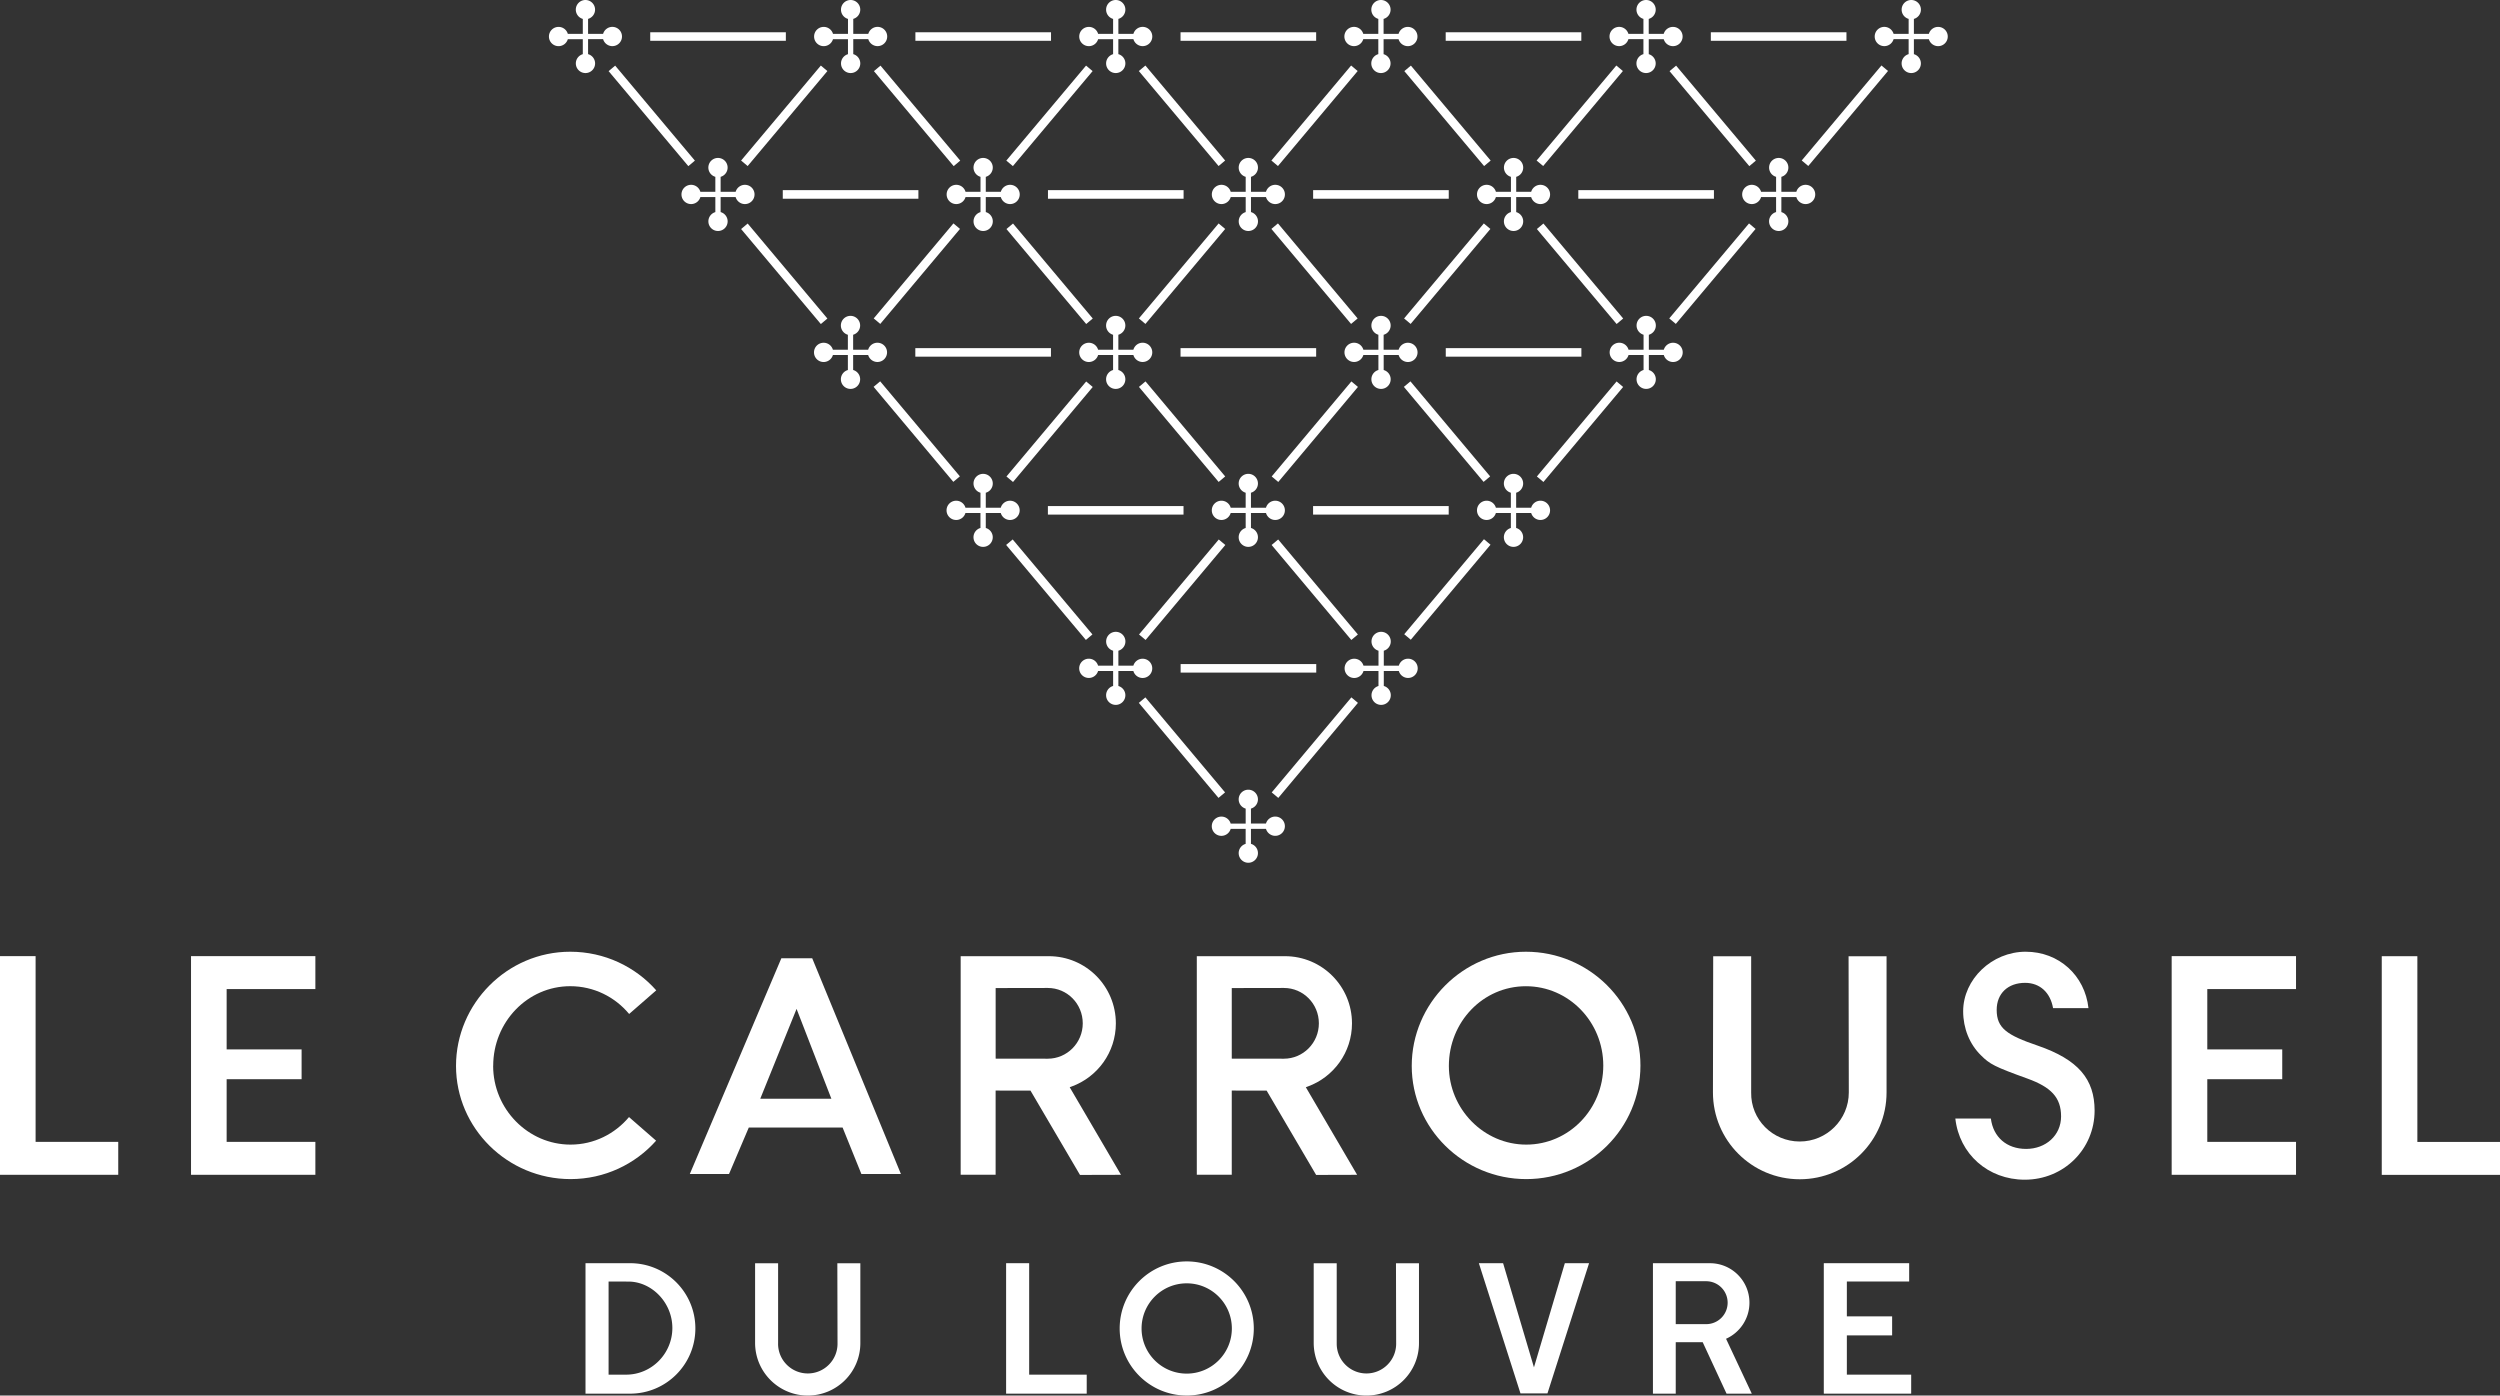 <svg xmlns="http://www.w3.org/2000/svg" id="Cartouche" viewBox="0 0 1080 602.88"><rect x="0" y="0" width="1080" height="602.88" fill="#333333" stroke="none"/><defs><style>.cls-1{fill-rule:evenodd}.cls-1,.cls-2{fill:#fff}</style></defs><path d="M434.64 545.7h9.96v48.15h24.86v8.21h-34.82V545.7zM787.88 545.7h36.88v7.91h-26.92v15.06h19.56v8.22h-19.56v16.96h27.79v8.21h-37.75V545.7z" class="cls-1"/><path d="M541.64 573.9c0 16-12.97 28.97-28.97 28.97S483.7 589.9 483.7 573.9s12.97-28.97 28.97-28.97 28.97 12.97 28.97 28.97Zm-9.48 0c0-10.77-8.73-19.5-19.5-19.5s-19.5 8.73-19.5 19.5 8.73 19.5 19.5 19.5 19.5-8.73 19.5-19.5ZM577.46 580.49c0 7.09 5.75 12.84 12.84 12.84s12.84-5.75 12.84-12.84l-.08-34.76H613v34.38c.06 12.57-10.13 22.77-22.71 22.77s-22.77-10.2-22.77-22.77v-34.38h9.94v34.77ZM336.13 580.49c0 7.09 5.75 12.84 12.84 12.84s12.84-5.75 12.84-12.84l-.08-34.76h9.94v34.38c.07 12.57-10.13 22.77-22.7 22.77s-22.77-10.2-22.77-22.77v-34.38h9.94v34.77ZM735.56 579.82h-11.64v22.25h-9.85v-56.36h24.63c9.42 0 17.06 7.63 17.06 17.05 0 6.94-4.15 12.93-10.11 15.59l11.13 23.72h-10.91l-10.31-22.25Zm10.78-17.06a9.27 9.27 0 0 0-9.27-9.27h-13.15v18.54h13.15a9.27 9.27 0 0 0 9.27-9.27ZM649.34 545.7l13.33 45 13.34-45h10.47l-17.98 56.26h-11.65l-17.98-56.26h10.47zM270.5 593.85c11.03 0 19.96-9.14 19.96-20.15s-8.93-20.06-19.01-20.06l-8.54-.03v40.24h7.59Zm-17.56-48.15h19.28c15.56 0 28.18 12.62 28.18 28.18s-12.62 28.18-28.18 28.18h-19.28V545.7Z" class="cls-2"/><path d="M1080 507.54h-51.08v-94.45h15.38v80.23h35.7v14.22zM328.43 474.64h30.72l-15.03-38.8-15.68 38.8Zm22.45-60.66 38.31 93.18h-17.08L364 487.09h-40.52l-8.54 20.07H298l39.54-93.18h13.35Z" class="cls-1"/><path d="M482.05 442.09c0 12.54-7.95 23.22-19.09 27.28l-.85.31 22.16 37.84-17.71.05-21.38-36.42-15.07-.03v36.37h-15.1v-94.42h38.08c16.03 0 28.96 12.99 28.96 29.03Zm-51.93-15.24v30.48l22.5.03c8.36 0 15.13-6.84 15.13-15.28s-6.73-15.28-15.1-15.28l-22.53.04Z" class="cls-2"/><path d="M625.91 460.47c0 18.61 15.06 34 33.43 34s33.28-15.25 33.28-34.14-14.91-34.28-33.43-34.28-33.28 15.4-33.28 34.42Zm82.76-.14c0 27.06-22.11 49.04-49.33 49.04s-49.47-21.98-49.47-48.9 22.11-49.32 49.33-49.32 49.47 21.97 49.47 49.18Z" class="cls-1"/><path d="M798.59 413.12h16.4v58.82c0 20.71-16.79 37.5-37.5 37.5s-37.5-16.79-37.5-37.5l.11-58.83h16.4v58.81c-.23 11.73 9.28 21.21 20.98 21.21s21.2-9.49 21.2-21.2l-.1-58.82Z" class="cls-2"/><path d="M875.15 411.15c14.29 0 25.52 10.23 27.07 24.35h-15.3c-1.14-6.59-5.57-10.91-12.06-10.91-7.4 0-12.29 4.56-12.29 11.7 0 7.88 4.43 10.9 17.74 15.43 17.53 6.04 24.56 14.5 24.56 28.05 0 16.66-13.32 29.86-30.16 29.86-15.92 0-28.31-11.14-30-26.42h15.35c1 7.96 6.77 13.12 15.24 13.12s15.09-5.83 15.09-14.05-4.4-12.65-14.47-16.31c-14.33-5.17-16.32-6.25-20.12-10.05-4.92-4.79-7.71-11.68-7.71-19.04 0-13.8 12.37-25.74 27.06-25.74ZM51.08 507.51H0v-94.45h15.38v80.23h35.7v14.22zM97.91 453.34h32.38v12.88H97.91v27.07h38.33v14.22H82.52v-94.45h53.72v14.22H97.91v26.06zM953.55 453.34h32.38v12.88h-32.38v27.07h38.33v14.22h-53.72v-94.45h53.72v14.22h-38.33v26.06z" class="cls-1"/><path d="M584.06 442.09c0 12.54-7.95 23.22-19.09 27.28l-.85.31 22.16 37.84-17.71.05-21.38-36.42-15.07-.03v36.37h-15.1v-94.42h38.08c16.03 0 28.96 12.99 28.96 29.03Zm-51.94-15.24v30.48l22.5.03c8.36 0 15.13-6.84 15.13-15.28s-6.74-15.28-15.1-15.28l-22.53.04Z" class="cls-2"/><path d="M213.04 460.47c0 18.61 15.06 34 33.43 34 10.1 0 19.15-4.61 25.26-11.9l11.71 10.21c-9.04 10.17-22.26 16.59-36.97 16.59-27.23 0-49.47-21.98-49.47-48.9s22.11-49.32 49.33-49.32c14.83 0 28.11 6.45 37.17 16.68l-11.71 10.21c-6.12-7.36-15.24-12-25.45-12-18.38 0-33.28 15.4-33.28 34.42Z" class="cls-1"/><path d="m377.54 30.731 2.834-2.379 34.448 41.039-2.834 2.379z" class="cls-2"/><path d="M366.32 23.4v-6.48h-6.47a4.17 4.17 0 0 1-4 3.02c-2.3 0-4.16-1.86-4.16-4.16s1.86-4.16 4.16-4.16c1.9 0 3.51 1.28 4.01 3.02h6.47V8.17a4.152 4.152 0 0 1-3.02-4.01c0-2.3 1.86-4.16 4.16-4.16s4.16 1.86 4.16 4.16c0 1.9-1.28 3.51-3.02 4v6.47h6.49c.5-1.74 2.1-3.02 4.01-3.02 2.3 0 4.16 1.86 4.16 4.16s-1.86 4.16-4.16 4.16c-1.9 0-3.51-1.28-4.01-3.02h-6.49v6.48a4.16 4.16 0 0 1 3.03 4.01c0 2.3-1.86 4.16-4.16 4.16s-4.16-1.86-4.16-4.16c0-1.9 1.28-3.5 3.02-4ZM474.38 151.09h6.47v-6.47a4.16 4.16 0 0 1-3.02-4.01c0-2.3 1.86-4.16 4.16-4.16s4.16 1.86 4.16 4.16c0 1.9-1.27 3.5-3.02 4v6.47h6.49c.5-1.75 2.1-3.02 4-3.02 2.3 0 4.16 1.87 4.16 4.16s-1.86 4.16-4.16 4.16a4.16 4.16 0 0 1-4-3.02h-6.5v6.48a4.16 4.16 0 0 1 3.03 4.01c0 2.3-1.86 4.16-4.16 4.16s-4.16-1.86-4.16-4.16c0-1.9 1.27-3.5 3.02-4v-6.48h-6.47a4.17 4.17 0 0 1-4 3.02c-2.3 0-4.16-1.86-4.16-4.16s1.86-4.16 4.16-4.16c1.9 0 3.51 1.28 4 3.02ZM423.58 91.62v-6.48h-6.47a4.17 4.17 0 0 1-4 3.02c-2.3 0-4.16-1.86-4.16-4.16s1.87-4.16 4.16-4.16c1.9 0 3.51 1.28 4 3.02h6.47v-6.47a4.16 4.16 0 1 1 2.28 0v6.47h6.5a4.17 4.17 0 0 1 4-3.02c2.3 0 4.16 1.86 4.16 4.16s-1.86 4.16-4.16 4.16a4.16 4.16 0 0 1-4-3.02h-6.5v6.48a4.16 4.16 0 0 1 3.03 4.01c0 2.3-1.86 4.16-4.16 4.16s-4.16-1.86-4.16-4.16c0-1.9 1.27-3.5 3.01-4ZM589.04 287.58h6.47v-6.47a4.16 4.16 0 1 1 5.3-4c0 1.9-1.27 3.51-3.01 4v6.47h6.49c.5-1.75 2.1-3.02 4-3.02 2.3 0 4.16 1.87 4.16 4.16s-1.86 4.16-4.16 4.16a4.16 4.16 0 0 1-4-3.02h-6.49v6.48c1.74.49 3.02 2.1 3.02 4.01 0 2.3-1.86 4.16-4.17 4.16s-4.16-1.86-4.16-4.16c0-1.9 1.28-3.5 3.01-4v-6.48h-6.47a4.17 4.17 0 0 1-4 3.02c-2.3 0-4.16-1.86-4.16-4.16s1.86-4.16 4.16-4.16c1.9 0 3.51 1.28 4 3.02ZM540.4 228.08a4.16 4.16 0 0 1 3.03 4.01c0 2.3-1.86 4.16-4.16 4.16s-4.16-1.86-4.16-4.16c0-1.9 1.27-3.5 3.02-4v-6.48h-6.47a4.17 4.17 0 0 1-4 3.02c-2.3 0-4.16-1.86-4.16-4.16s1.86-4.16 4.16-4.16c1.9 0 3.51 1.28 4 3.02h6.47v-6.47a4.149 4.149 0 0 1-3.02-4c0-2.3 1.86-4.16 4.16-4.16s4.16 1.86 4.16 4.16c0 1.9-1.27 3.51-3.02 4v6.47h6.5c.49-1.75 2.1-3.02 4-3.02 2.3 0 4.16 1.86 4.16 4.16s-1.86 4.16-4.16 4.16a4.16 4.16 0 0 1-4-3.02h-6.5v6.48Z" class="cls-1"/><path d="m434.785 98.938 2.834-2.38 34.455 41.033-2.834 2.38zM549.339 235.431l2.834-2.378 34.434 41.037-2.834 2.378zM492.026 167.142l2.835-2.377 34.426 41.057-2.835 2.377zM280.9 13.93h58.59v3.7H280.9z" class="cls-2"/><path d="M489.61 287.58h-6.47v-6.47a4.157 4.157 0 0 0-1.13-8.16 4.16 4.16 0 0 0-1.14 8.16v6.47h-6.5c-.5-1.75-2.1-3.02-4-3.02-2.3 0-4.16 1.87-4.16 4.16a4.16 4.16 0 0 0 8.16 1.14h6.5v6.48a4.16 4.16 0 0 0-3.03 4.01c0 2.3 1.86 4.16 4.16 4.16s4.16-1.86 4.16-4.16c0-1.9-1.28-3.5-3.02-4v-6.48h6.47a4.17 4.17 0 0 0 4 3.02c2.3 0 4.16-1.86 4.16-4.16s-1.86-4.16-4.16-4.16a4.16 4.16 0 0 0-4 3.02Z" class="cls-1"/><path d="m663.815 69.348 34.44-41.044 2.835 2.378-34.44 41.045z" class="cls-2"/><path d="M712.26 23.4v-6.48h6.47a4.17 4.17 0 0 0 4 3.02c2.3 0 4.16-1.86 4.16-4.16s-1.86-4.16-4.16-4.16c-1.9 0-3.51 1.28-4.01 3.02h-6.47V8.17c1.74-.49 3.02-2.1 3.02-4.01 0-2.3-1.87-4.16-4.16-4.16s-4.16 1.86-4.16 4.16c0 1.9 1.28 3.51 3.01 4v6.47h-6.49a4.17 4.17 0 0 0-4-3.02c-2.3 0-4.16 1.86-4.16 4.16s1.86 4.16 4.16 4.16c1.9 0 3.51-1.28 4-3.02h6.49v6.48c-1.74.49-3.02 2.1-3.02 4.01 0 2.3 1.86 4.16 4.16 4.16s4.16-1.86 4.16-4.16c0-1.9-1.28-3.5-3.01-4ZM604.2 151.09h-6.47v-6.47a4.17 4.17 0 0 0 3.03-4.01c0-2.3-1.86-4.16-4.16-4.16s-4.16 1.86-4.16 4.16c0 1.9 1.27 3.5 3.02 4v6.47h-6.49c-.5-1.75-2.1-3.02-4-3.02-2.3 0-4.16 1.87-4.16 4.16s1.86 4.16 4.16 4.16c1.9 0 3.5-1.28 4-3.02h6.5v6.48a4.16 4.16 0 0 0-3.03 4.01c0 2.3 1.86 4.16 4.17 4.16s4.16-1.86 4.16-4.16c0-1.9-1.27-3.5-3.02-4v-6.48h6.47a4.17 4.17 0 0 0 4 3.02c2.3 0 4.16-1.86 4.16-4.16s-1.87-4.16-4.16-4.16a4.16 4.16 0 0 0-4 3.02ZM655 91.62v-6.48h6.47c.5 1.74 2.1 3.02 4.01 3.02 2.3 0 4.16-1.86 4.16-4.16s-1.87-4.16-4.16-4.16c-1.91 0-3.51 1.28-4.01 3.02H655v-6.47c1.75-.49 3.02-2.1 3.02-4 0-2.3-1.86-4.16-4.16-4.16s-4.16 1.86-4.16 4.16c0 1.9 1.27 3.51 3.02 4v6.47h-6.49c-.5-1.74-2.1-3.02-4.01-3.02-2.3 0-4.16 1.86-4.16 4.16s1.86 4.16 4.16 4.16c1.9 0 3.51-1.28 4-3.02h6.5v6.48a4.16 4.16 0 0 0-3.03 4.01c0 2.3 1.86 4.16 4.17 4.16 2.3 0 4.16-1.86 4.16-4.16 0-1.9-1.27-3.5-3.01-4Z" class="cls-1"/><path d="m606.564 137.562 34.448-41.04 2.834 2.38-34.448 41.038zM492.059 274.087l34.44-41.03 2.835 2.378-34.441 41.031zM549.372 205.833l34.426-41.057 2.836 2.377-34.427 41.057z" class="cls-2"/><path d="M480.86 23.4v-6.48h-6.47a4.17 4.17 0 0 1-4 3.02c-2.3 0-4.16-1.86-4.16-4.16s1.86-4.16 4.16-4.16c1.9 0 3.51 1.28 4 3.02h6.47V8.17a4.152 4.152 0 0 1-3.02-4.01c0-2.3 1.86-4.16 4.16-4.16s4.16 1.86 4.16 4.16c0 1.9-1.27 3.51-3.02 4v6.47h6.49a4.17 4.17 0 0 1 4-3.02c2.3 0 4.16 1.86 4.16 4.16s-1.86 4.16-4.16 4.16a4.16 4.16 0 0 1-4-3.02h-6.5v6.48a4.16 4.16 0 0 1 3.03 4.01c0 2.3-1.86 4.16-4.16 4.16s-4.16-1.86-4.16-4.16c0-1.9 1.28-3.5 3.02-4ZM654.96 228.08a4.163 4.163 0 0 1-1.13 8.17c-2.3 0-4.16-1.86-4.16-4.16 0-1.9 1.27-3.5 3.02-4v-6.48h-6.47a4.17 4.17 0 0 1-4 3.02c-2.3 0-4.16-1.86-4.16-4.16s1.86-4.16 4.16-4.16c1.9 0 3.51 1.28 4 3.02h6.47v-6.47a4.16 4.16 0 0 1 1.14-8.16c2.3 0 4.17 1.86 4.17 4.16 0 1.9-1.28 3.51-3.02 4v6.47h6.49c.5-1.75 2.1-3.02 4-3.02 2.3 0 4.16 1.86 4.16 4.16s-1.86 4.16-4.16 4.16c-1.9 0-3.5-1.28-4-3.02h-6.5v6.48Z" class="cls-1"/><path d="m606.474 167.128 2.835-2.378 34.433 41.051-2.834 2.378z" class="cls-2"/><path d="M597.71 23.4v-6.48h6.47a4.17 4.17 0 0 0 4 3.02c2.3 0 4.16-1.86 4.16-4.16s-1.86-4.16-4.16-4.16a4.16 4.16 0 0 0-4 3.02h-6.47V8.17c1.75-.49 3.02-2.1 3.02-4.01 0-2.3-1.87-4.16-4.16-4.16s-4.16 1.86-4.16 4.16c0 1.9 1.27 3.51 3.02 4v6.47h-6.5a4.16 4.16 0 1 0 0 2.28h6.5v6.48a4.16 4.16 0 0 0-3.03 4.01c0 2.3 1.86 4.16 4.16 4.16s4.16-1.86 4.16-4.16c0-1.9-1.27-3.5-3.02-4ZM423.57 228.08c-1.75.49-3.02 2.1-3.02 4.01 0 2.3 1.86 4.16 4.16 4.16s4.16-1.86 4.16-4.16c0-1.9-1.27-3.5-3.01-4v-6.48h6.47c.5 1.74 2.1 3.02 4.01 3.02 2.3 0 4.16-1.86 4.16-4.16s-1.87-4.16-4.16-4.16c-1.91 0-3.51 1.28-4.01 3.02h-6.47v-6.47c1.75-.49 3.03-2.1 3.02-4 0-2.3-1.87-4.16-4.16-4.16s-4.16 1.86-4.16 4.16c0 1.9 1.28 3.51 3.01 4v6.47h-6.49a4.16 4.16 0 0 0-4.01-3.02c-2.3 0-4.16 1.86-4.16 4.16s1.86 4.16 4.16 4.16c1.9 0 3.51-1.28 4-3.02h6.49v6.48Z" class="cls-1"/><path d="M434.788 205.844 469.23 164.8l2.834 2.378-34.44 41.045zM320.16 98.942l2.835-2.379 34.44 41.045-2.834 2.378z" class="cls-2"/><path d="M309.03 91.62v-6.48h-6.47a4.17 4.17 0 0 1-4 3.02c-2.3 0-4.16-1.86-4.16-4.16s1.86-4.16 4.16-4.16c1.9 0 3.51 1.28 4 3.02h6.47v-6.47a4.16 4.16 0 1 1 2.28 0v6.47h6.49a4.17 4.17 0 0 1 4-3.02c2.3 0 4.16 1.86 4.16 4.16s-1.86 4.16-4.16 4.16a4.16 4.16 0 0 1-4-3.02h-6.49v6.48a4.16 4.16 0 0 1 3.03 4.01c0 2.3-1.86 4.16-4.16 4.16s-4.16-1.86-4.16-4.16c0-1.9 1.27-3.5 3.01-4ZM366.28 159.85v-6.48h-6.47a4.17 4.17 0 0 1-4 3.02c-2.3 0-4.16-1.86-4.16-4.16s1.86-4.16 4.16-4.16c1.9 0 3.51 1.28 4 3.02h6.47v-6.47c-1.74-.5-3.02-2.1-3.02-4.01 0-2.3 1.86-4.16 4.16-4.16s4.16 1.86 4.16 4.16c0 1.9-1.27 3.5-3.02 4v6.47h6.49c.5-1.75 2.1-3.02 4-3.02 2.3 0 4.16 1.87 4.16 4.16s-1.86 4.16-4.16 4.16a4.16 4.16 0 0 1-4-3.02h-6.49v6.48a4.14 4.14 0 0 1 3.02 4.01c0 2.3-1.86 4.16-4.16 4.16s-4.16-1.86-4.16-4.16c0-1.9 1.27-3.5 3.02-4ZM531.66 355.79h6.47v-6.47c-1.74-.5-3.02-2.1-3.02-4.01 0-2.3 1.87-4.16 4.16-4.16s4.16 1.86 4.16 4.16c0 1.9-1.27 3.51-3.02 4v6.47h6.49a4.16 4.16 0 0 1 4.01-3.02c2.3 0 4.16 1.86 4.16 4.16s-1.86 4.16-4.16 4.16c-1.9 0-3.51-1.28-4.01-3.02h-6.49v6.48a4.14 4.14 0 0 1 3.02 4.01c0 2.3-1.86 4.16-4.16 4.16s-4.16-1.86-4.16-4.16c0-1.9 1.27-3.5 3.01-4v-6.48h-6.47a4.17 4.17 0 0 1-4 3.02c-2.3 0-4.16-1.87-4.16-4.16 0-2.3 1.86-4.16 4.16-4.16 1.91 0 3.51 1.28 4 3.02Z" class="cls-1"/><path d="m377.4 167.112 2.835-2.378 34.433 41.051-2.834 2.378zM491.97 303.642l2.836-2.377 34.42 41.05-2.836 2.376zM434.65 235.417l2.833-2.378 34.448 41.038-2.834 2.379zM721.12 137.552l34.455-41.033 2.833 2.38-34.455 41.032z" class="cls-2"/><path d="M769.55 91.62v-6.48h6.47a4.17 4.17 0 0 0 4 3.02c2.3 0 4.16-1.86 4.16-4.16s-1.87-4.16-4.16-4.16a4.16 4.16 0 0 0-4 3.02h-6.47v-6.47c1.75-.49 3.02-2.1 3.02-4 0-2.3-1.86-4.16-4.16-4.16s-4.16 1.86-4.16 4.16c0 1.9 1.27 3.51 3.02 4v6.47h-6.49a4.17 4.17 0 0 0-4-3.02c-2.3 0-4.16 1.86-4.16 4.16s1.86 4.16 4.16 4.16c1.9 0 3.51-1.28 4-3.02h6.49v6.48a4.16 4.16 0 0 0-3.03 4.01c0 2.3 1.87 4.16 4.17 4.16s4.16-1.86 4.16-4.16c0-1.9-1.27-3.5-3.01-4ZM712.3 159.85v-6.48h6.47a4.17 4.17 0 0 0 4 3.02c2.3 0 4.16-1.86 4.16-4.16s-1.86-4.16-4.16-4.16a4.16 4.16 0 0 0-4 3.02h-6.47v-6.47a4.16 4.16 0 0 0 3.02-4.01c0-2.3-1.86-4.16-4.16-4.16s-4.16 1.86-4.16 4.16c0 1.9 1.28 3.5 3.02 4v6.47h-6.49c-.5-1.75-2.1-3.02-4-3.02-2.3 0-4.16 1.87-4.16 4.16s1.86 4.16 4.16 4.16c1.9 0 3.51-1.28 4-3.02h6.49v6.48c-1.74.49-3.03 2.1-3.03 4.01 0 2.3 1.86 4.16 4.16 4.16s4.16-1.86 4.16-4.16c0-1.9-1.27-3.5-3.02-4Z" class="cls-1"/><path d="m663.928 205.84 34.434-41.051 2.834 2.378-34.433 41.05zM549.384 342.324l34.406-41.061 2.836 2.376L552.22 344.7zM606.63 273.984l34.44-41.045 2.834 2.378-34.44 41.045zM262.92 30.73l2.834-2.379 34.44 41.045-2.834 2.378z" class="cls-2"/><path d="M251.77 23.4v-6.48h-6.47a4.17 4.17 0 0 1-4 3.02c-2.3 0-4.16-1.86-4.16-4.16s1.86-4.16 4.16-4.16c1.9 0 3.51 1.28 4 3.02h6.47V8.17a4.152 4.152 0 0 1-3.02-4.01c0-2.3 1.87-4.16 4.16-4.16s4.16 1.86 4.16 4.16c0 1.9-1.28 3.51-3.02 4v6.47h6.49a4.17 4.17 0 0 1 4-3.02c2.3 0 4.16 1.86 4.16 4.16s-1.86 4.16-4.16 4.16a4.16 4.16 0 0 1-4-3.02h-6.49v6.48a4.16 4.16 0 0 1 3.03 4.01c0 2.3-1.86 4.16-4.16 4.16s-4.16-1.86-4.16-4.16c0-1.9 1.27-3.5 3.01-4Z" class="cls-1"/><path d="m778.346 69.328 34.441-41.045 2.834 2.379-34.44 41.044z" class="cls-2"/><path d="M826.8 23.4v-6.48h6.47a4.17 4.17 0 0 0 4 3.02c2.3 0 4.16-1.86 4.16-4.16s-1.86-4.16-4.16-4.16c-1.91 0-3.51 1.28-4 3.02h-6.47V8.17a4.16 4.16 0 0 0 3.03-4.01c0-2.3-1.86-4.16-4.16-4.16s-4.16 1.86-4.16 4.16c0 1.9 1.27 3.51 3.02 4v6.47h-6.5a4.17 4.17 0 0 0-4-3.02c-2.3 0-4.16 1.86-4.16 4.16s1.86 4.16 4.16 4.16c1.9 0 3.51-1.28 4-3.02h6.5v6.48a4.16 4.16 0 0 0-3.03 4.01c0 2.3 1.86 4.16 4.16 4.16s4.16-1.86 4.16-4.16c0-1.9-1.27-3.5-3.01-4Z" class="cls-1"/><path d="M395.45 13.93h58.59v3.7h-58.59zM509.99 13.93h58.59v3.7h-58.59zM624.54 13.93h58.59v3.7h-58.59zM739.08 13.93h58.59v3.7h-58.59zM338.16 82.15h58.59v3.7h-58.59zM491.975 30.692l2.833-2.38 34.455 41.033-2.833 2.38z" class="cls-2"/><path d="M538.14 91.62v-6.48h-6.47a4.17 4.17 0 0 1-4 3.02c-2.3 0-4.16-1.86-4.16-4.16s1.86-4.16 4.16-4.16c1.9 0 3.51 1.28 4 3.02h6.47v-6.47a4.149 4.149 0 0 1-3.02-4c0-2.3 1.86-4.16 4.16-4.16s4.16 1.86 4.16 4.16c0 1.9-1.28 3.51-3.02 4v6.47h6.49c.49-1.74 2.1-3.02 4.01-3.02 2.3 0 4.16 1.86 4.16 4.16s-1.86 4.16-4.16 4.16c-1.9 0-3.51-1.28-4.01-3.02h-6.49v6.48a4.16 4.16 0 0 1 3.03 4.01c0 2.3-1.86 4.16-4.16 4.16s-4.16-1.86-4.16-4.16c0-1.9 1.27-3.5 3.01-4Z" class="cls-1"/><path d="m549.236 98.887 2.835-2.377 34.426 41.057-2.835 2.377zM549.244 69.352l34.441-41.045 2.834 2.378-34.44 41.045zM491.99 137.562l34.455-41.033 2.833 2.38-34.454 41.032zM452.72 82.15h58.59v3.7h-58.59zM567.27 82.15h58.59v3.7h-58.59zM681.83 82.15h58.59v3.7h-58.59zM395.42 150.39h58.59v3.7h-58.59zM509.99 150.39h58.59v3.7h-58.59zM624.57 150.39h58.59v3.7h-58.59zM452.69 218.62h58.59v3.7h-58.59zM567.25 218.62h58.59v3.7h-58.59zM510.03 286.87h58.59v3.7h-58.59zM434.725 69.376l34.448-41.038 2.833 2.378-34.447 41.04zM377.445 137.553l34.441-41.045 2.834 2.378-34.44 41.045zM320.155 69.356l34.447-41.038 2.834 2.378-34.447 41.039zM606.672 30.72l2.833-2.38 34.462 41.027-2.833 2.38zM663.925 98.938l2.834-2.38 34.455 41.033-2.834 2.38zM721.242 30.738l2.833-2.38 34.455 41.033-2.834 2.38z" class="cls-2"/></svg>
